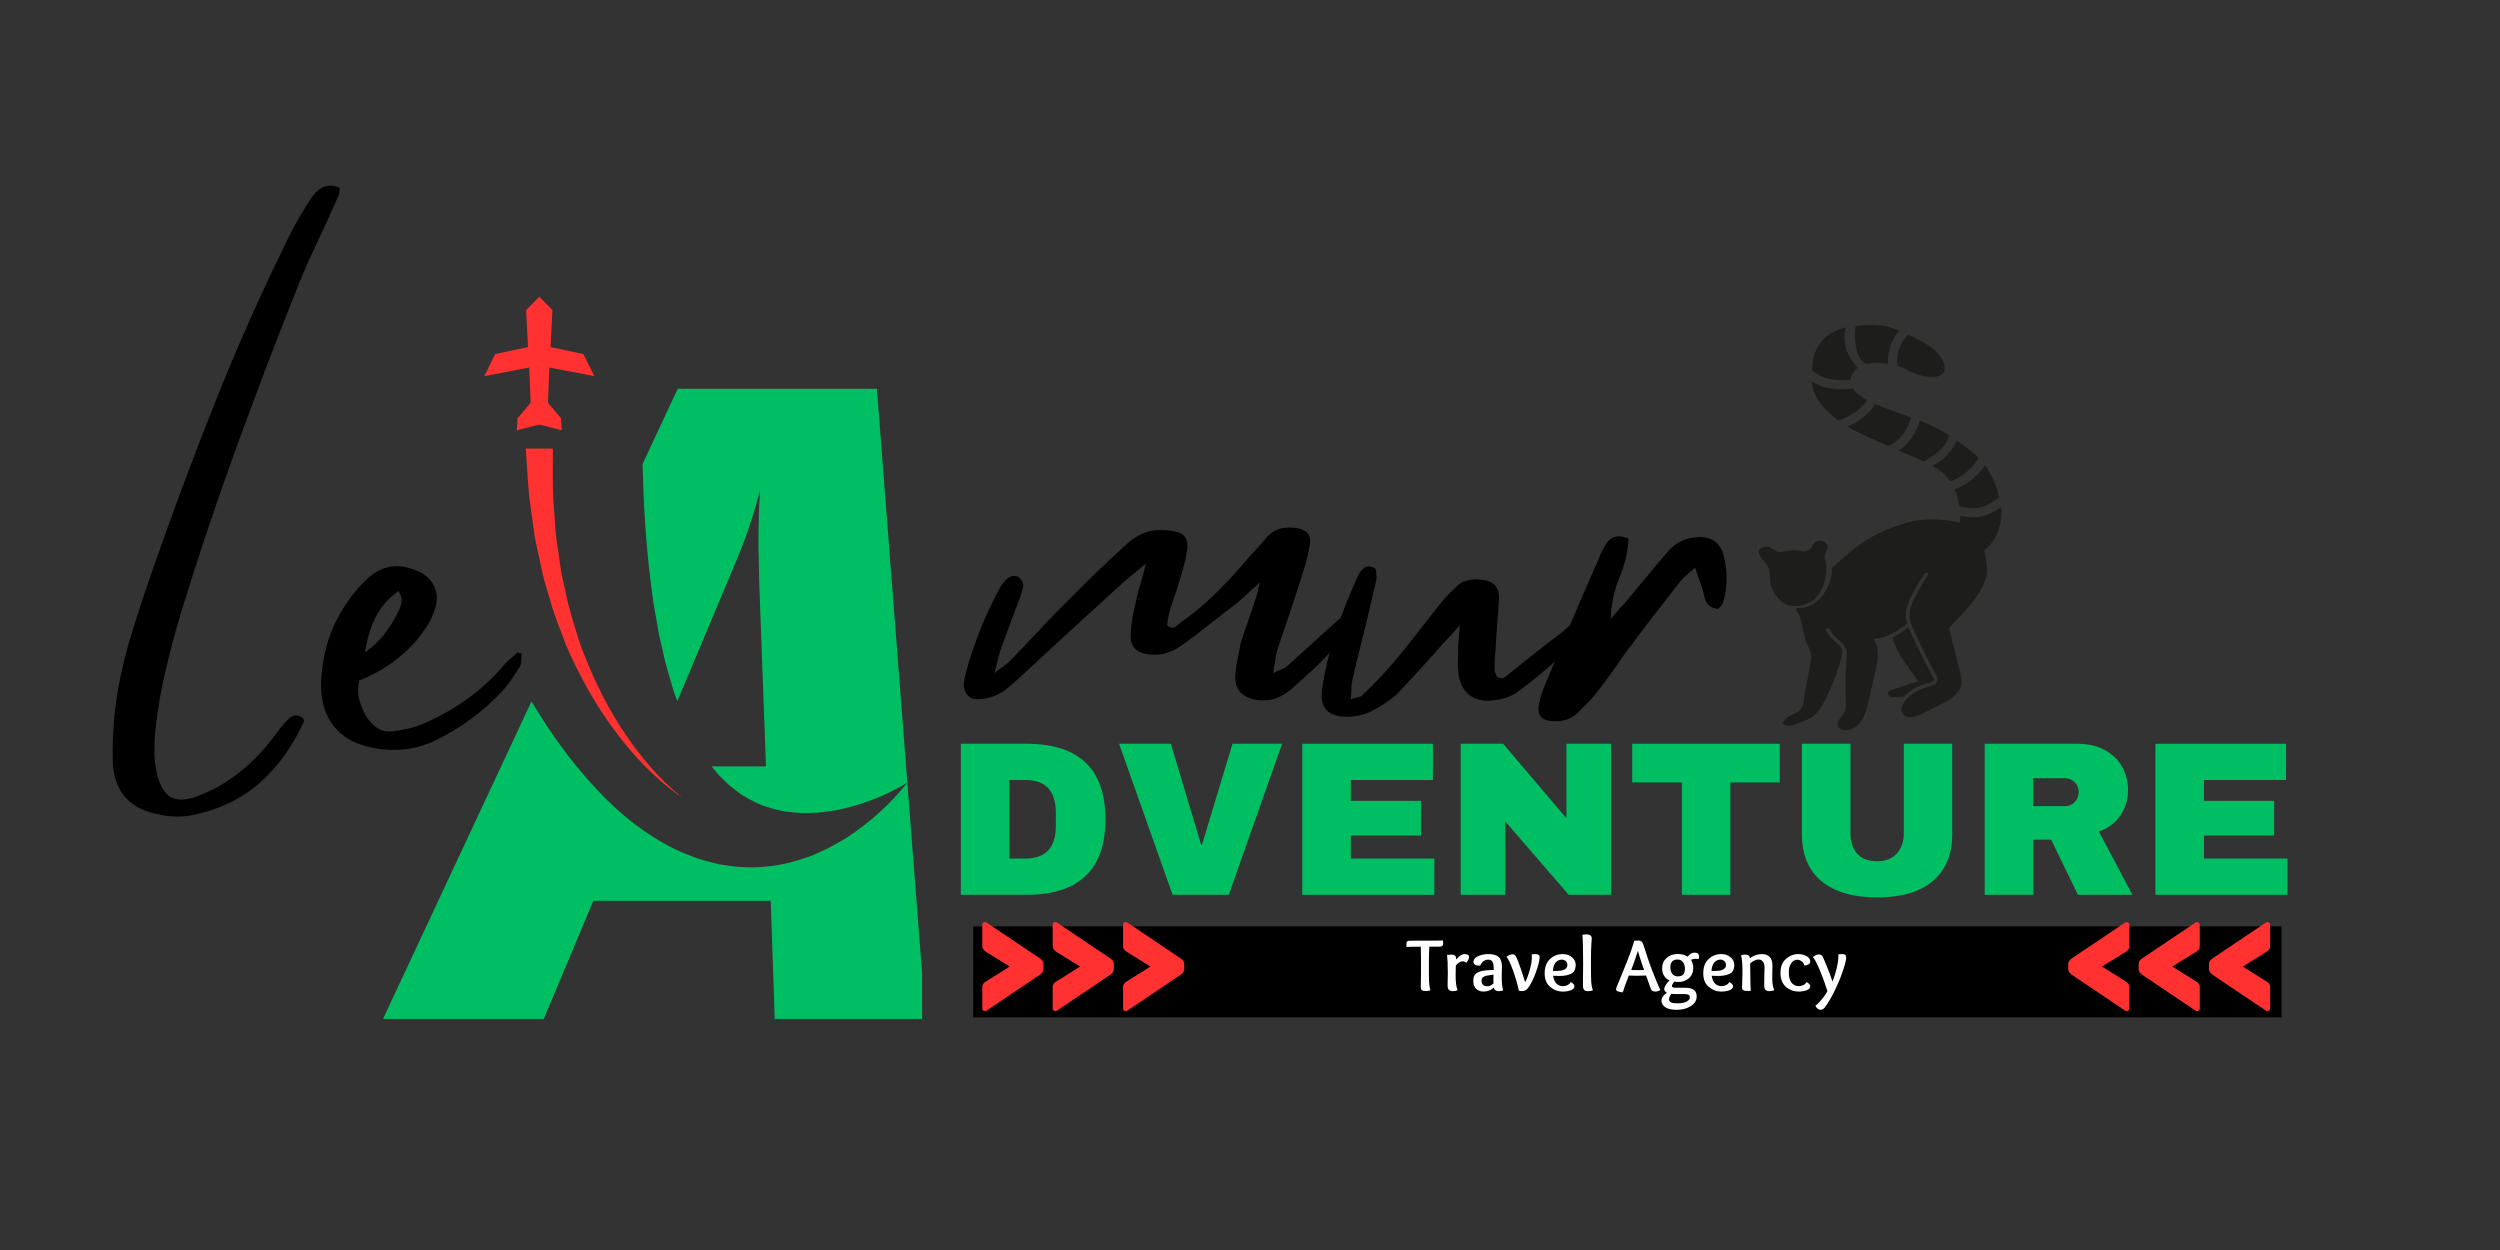 <svg xmlns="http://www.w3.org/2000/svg" xmlns:xlink="http://www.w3.org/1999/xlink" width="500" viewBox="0 0 375 187.5" height="250" preserveAspectRatio="xMidYMid meet"><rect x="0" y="0" width="375" height="187.5" fill="#333333" stroke="none"/><defs><g></g><clipPath id="ed9d4b688e"><path d="M 57.473 58 L 138.316 58 L 138.316 153 L 57.473 153 Z M 57.473 58 " clip-rule="nonzero"></path></clipPath><clipPath id="ee9d0c5f7f"><path d="M 72 44.246 L 90 44.246 L 90 65 L 72 65 Z M 72 44.246 " clip-rule="nonzero"></path></clipPath><clipPath id="41d4c523f8"><path d="M 263.551 81 L 275 81 L 275 91 L 263.551 91 Z M 263.551 81 " clip-rule="nonzero"></path></clipPath><clipPath id="5c83c472b2"><path d="M 278 48.68 L 285 48.68 L 285 55 L 278 55 Z M 278 48.68 " clip-rule="nonzero"></path></clipPath><clipPath id="98af60c112"><path d="M 267 76 L 300.426 76 L 300.426 109.668 L 267 109.668 Z M 267 76 " clip-rule="nonzero"></path></clipPath><clipPath id="9a4d6b4002"><path d="M 145.984 138.961 L 342.219 138.961 L 342.219 152.602 L 145.984 152.602 Z M 145.984 138.961 " clip-rule="nonzero"></path></clipPath></defs><g clip-path="url(#ed9d4b688e)"><path fill="#00bf63" d="M 131.535 58.324 L 101.656 58.324 L 96.383 69.605 C 96.523 75.461 96.863 81.27 97.555 86.93 L 97.922 89.723 C 98.027 90.684 98.227 91.543 98.371 92.461 L 98.859 95.207 L 99.457 97.848 C 99.828 99.66 100.355 101.297 100.859 103.023 L 101.047 103.668 L 101.266 104.273 L 101.598 105.176 L 110.387 84.246 C 111.852 80.801 113.062 77.227 114.008 73.516 C 113.852 75.934 113.77 78.746 113.77 81.988 L 113.891 87.543 L 114.898 114.957 L 106.738 114.957 C 107.051 115.355 107.375 115.746 107.707 116.125 C 108.223 116.719 108.801 117.188 109.352 117.754 C 109.938 118.242 110.547 118.695 111.176 119.16 C 112.469 119.953 113.863 120.723 115.395 121.145 C 116.926 121.668 118.578 121.863 120.297 121.961 C 122.004 122.004 123.773 121.824 125.562 121.508 C 129.121 120.781 132.742 119.438 136.102 117.398 Z M 136.102 117.398 C 133.578 120.586 130.512 123.359 127.012 125.645 C 125.242 126.742 123.363 127.742 121.336 128.504 C 119.301 129.219 117.148 129.812 114.887 129.98 C 112.629 130.246 110.305 130.051 107.965 129.664 C 106.824 129.395 105.66 129.105 104.52 128.73 C 103.422 128.289 102.258 127.891 101.191 127.348 C 96.855 125.227 93.008 122.129 89.781 118.695 C 86.523 115.25 83.645 111.477 81.195 107.582 C 80.699 106.805 80.203 106.023 79.715 105.234 L 57.453 152.836 L 81.57 152.836 L 88.996 135.125 L 115.613 135.125 L 116.207 152.836 L 138.844 152.836 L 136.102 117.398 " fill-opacity="1" fill-rule="nonzero"></path></g><path fill="#ff3131" d="M 97.492 114.957 C 95.848 113.07 94.371 111.035 93.008 108.922 C 90.438 104.883 88.402 100.492 86.793 95.941 C 86.453 94.754 86.07 93.574 85.719 92.402 C 85.398 91.258 85.094 90.117 84.875 88.949 C 84.629 87.762 84.305 86.594 84.125 85.398 L 83.605 81.793 C 83.523 81.199 83.41 80.605 83.359 80 L 83.234 78.18 L 82.973 74.559 C 82.887 72.133 82.941 69.707 82.93 67.293 L 78.863 67.293 C 78.867 67.391 78.879 67.496 78.887 67.59 C 79.055 70.035 79.18 72.461 79.426 74.875 L 79.953 78.652 L 80.219 80.527 C 80.312 81.148 80.473 81.766 80.594 82.387 L 81.402 86.078 C 81.668 87.309 82.094 88.504 82.426 89.711 C 82.93 91.629 83.652 93.473 84.359 95.312 C 84.547 95.809 84.734 96.293 84.914 96.789 C 86.898 101.359 89.297 105.699 92.207 109.594 C 95.098 113.461 98.434 117.004 102.324 119.625 C 100.574 118.23 98.965 116.656 97.492 114.957 " fill-opacity="1" fill-rule="nonzero"></path><g clip-path="url(#ee9d0c5f7f)"><path fill="#ff3131" d="M 82.191 60.414 L 82.402 55.133 L 89.148 56.418 L 87.504 53.105 L 82.586 52.062 L 82.867 46.527 L 80.895 44.492 L 78.918 46.527 L 79.203 52.062 L 74.285 53.105 L 72.645 56.418 L 79.387 55.133 L 79.598 60.414 L 77.629 62.75 L 77.516 64.539 L 80.895 63.684 L 84.27 64.539 L 84.156 62.75 L 82.191 60.414 " fill-opacity="1" fill-rule="nonzero"></path></g><g clip-path="url(#41d4c523f8)"><path fill="#1d1d1b" d="M 265.641 87.867 C 265.336 86.91 265.648 85.801 265.164 84.918 C 264.914 84.465 264.48 84.133 264.172 83.711 C 263.863 83.293 263.562 82.52 264.027 82.277 C 265.574 81.477 265.934 82.695 266.867 82.781 C 267.527 82.844 268.598 82.465 269.258 82.523 C 270.059 82.598 270.449 82.852 271.207 82.578 C 271.887 82.328 271.891 81.297 272.598 81.129 C 273.305 80.957 274.258 81.414 274.141 82.117 C 274.078 82.496 273.586 83.457 273.711 83.82 C 274.469 86.098 273.281 89.227 271.812 90.148 C 270.539 90.945 268.684 91.336 267.246 90.242 C 266.672 89.805 265.988 88.949 265.641 87.867 " fill-opacity="1" fill-rule="nonzero"></path></g><path fill="#1d1d1b" d="M 285.574 104.5 C 285.141 104.523 284.703 104.547 284.27 104.57 C 283.117 104.625 283.09 104.031 283.191 103.828 C 283.281 103.648 283.492 103.57 283.688 103.504 C 285.035 103.066 286.379 102.625 287.727 102.188 C 285.309 98.75 284.352 97.625 283.922 95.625 C 284.816 95.156 285.656 94.57 286.25 94.055 C 286.336 94.273 286.43 94.477 286.516 94.668 C 287.574 97.004 288.727 99.328 289.949 101.582 C 290.016 101.699 290.082 101.824 290.082 101.926 C 290.082 102.16 289.777 102.34 289.145 102.484 C 287.785 102.793 286.531 103.512 285.574 104.5 " fill-opacity="1" fill-rule="nonzero"></path><path fill="#1d1d1b" d="M 281.316 60.605 C 282.906 61.309 284.84 61.949 286.648 62.605 C 286.262 64.25 285.242 65.711 283.855 66.582 C 283.664 66.703 283.387 66.863 283.188 66.848 C 283.188 66.848 278.969 65.117 277.078 63.957 C 278.379 63.488 280.145 62.445 281.316 60.605 " fill-opacity="1" fill-rule="nonzero"></path><path fill="#1d1d1b" d="M 280.074 60 C 278.586 62.25 275.758 63.078 275.758 63.078 C 273.562 61.484 271.965 59.566 271.746 57.184 C 273.762 58.461 275.574 58.453 277.977 58.305 C 278.441 59.008 279.258 59.562 280.074 60 " fill-opacity="1" fill-rule="nonzero"></path><path fill="#1d1d1b" d="M 278.68 55.164 C 278.074 55.602 277.629 56.242 277.59 56.965 C 275.77 57.051 273.762 57.199 271.812 55.531 C 271.812 52.297 273.492 49.883 276.902 49.098 C 275.91 52.117 278.219 54.805 278.68 55.164 " fill-opacity="1" fill-rule="nonzero"></path><g clip-path="url(#5c83c472b2)"><path fill="#1d1d1b" d="M 283.688 51.543 C 283.301 52.504 283.137 53.539 283.195 54.562 C 283.008 54.543 282.82 54.523 282.637 54.504 C 281.742 54.426 280.816 54.383 279.953 54.59 C 279.941 54.574 278.68 54.18 278.371 51.898 C 278.238 50.922 278.148 49.926 278.348 48.902 C 279.293 48.848 280.215 48.688 281.16 48.742 C 283.297 48.867 283.66 49.16 284.859 49.613 C 284.367 50.188 283.969 50.844 283.688 51.543 " fill-opacity="1" fill-rule="nonzero"></path></g><path fill="#1d1d1b" d="M 291.66 55.582 C 291.504 56.422 290.316 56.613 289.441 56.539 C 287.012 56.336 286.047 55.289 284.613 54.84 C 284.406 53.137 284.977 51.426 286.207 50.176 C 286.918 50.504 287.609 50.863 288.266 51.211 C 290.398 52.34 291.945 54.055 291.66 55.582 " fill-opacity="1" fill-rule="nonzero"></path><path fill="#1d1d1b" d="M 288.57 69.215 C 288.535 69.199 288.508 69.184 288.477 69.172 C 287.445 68.684 286.168 68.172 284.785 67.609 C 286.367 66.539 287.5 64.91 287.961 63.094 C 289.387 63.645 290.773 64.285 292.336 65.266 C 292.074 67.461 288.57 69.215 288.57 69.215 " fill-opacity="1" fill-rule="nonzero"></path><path fill="#1d1d1b" d="M 296.746 68.641 C 296.461 69.699 294.137 71.832 292.508 72.176 C 291.645 70.906 290.777 70.387 289.844 69.875 C 291.488 69.094 292.816 67.707 293.512 66.055 C 294.34 66.637 296.09 67.996 296.746 68.641 " fill-opacity="1" fill-rule="nonzero"></path><path fill="#1d1d1b" d="M 299.895 74.586 C 297.664 76.258 296.367 76.559 293.918 75.938 C 293.785 75.059 293.551 74.199 293.191 73.406 C 294.996 72.859 297.094 70.93 297.75 69.789 C 298.797 71.191 299.461 72.852 299.895 74.586 " fill-opacity="1" fill-rule="nonzero"></path><g clip-path="url(#98af60c112)"><path fill="#1d1d1b" d="M 298.043 85.621 C 298.039 88.5 294.457 92.008 292.359 94.203 L 293.984 100.699 C 294.148 101.352 294.312 102.027 294.191 102.688 C 293.922 104.145 292.422 105.012 291.074 105.684 C 290.156 106.145 289.234 106.602 288.316 107.062 C 285.891 108.277 285.223 107.039 285.223 106.5 C 285.23 104.922 287.535 103.406 289.27 103.016 C 290.363 102.77 290.961 102.289 290.441 101.328 C 289.223 99.086 288.074 96.77 287.023 94.445 C 286.363 92.992 286.016 92.051 287.273 89.527 C 287.824 88.422 288.465 87.344 289.172 86.32 C 289.258 86.199 289.227 86.031 289.105 85.949 C 288.965 85.855 288.793 85.895 288.711 86.016 C 287.988 87.055 287.336 88.156 286.773 89.289 C 286.082 90.676 285.602 92.031 286.051 93.496 C 284.77 94.672 282.953 95.672 281 95.867 C 282.012 97.172 281.695 99.008 281.328 100.605 C 280.969 102.168 280.609 103.73 280.25 105.293 C 280.02 106.301 279.777 107.336 279.18 108.188 C 278.578 109.039 277.535 109.672 276.496 109.492 C 275.473 109.312 275.551 108.461 275.91 107.898 C 276.488 107.004 276.965 107.039 276.871 105.258 C 276.613 100.113 277.34 98.398 276.844 97.207 C 276.379 96.09 275.27 95.883 274.402 94.367 C 274.336 94.25 274.191 94.188 274.035 94.266 C 273.898 94.332 273.84 94.5 273.918 94.629 C 274.82 96.215 275.945 96.48 276.328 97.41 C 276.719 98.355 274.215 104.398 273.402 105.684 C 272.445 107.203 272.016 107.641 270.184 108.305 C 269.398 108.594 268.301 109.133 267.609 108.676 C 267.125 108.359 267.992 107.621 268.5 107.348 C 269.012 107.078 269.598 106.914 270 106.504 C 270.445 106.047 270.57 105.379 270.621 104.754 C 270.719 103.504 271.746 99.273 271.672 98.348 C 271.609 97.633 271.199 96.996 270.934 96.324 C 270.328 94.789 270.473 92.973 269.492 91.637 C 269.34 91.426 269.383 91.215 269.762 91.215 C 273.055 91.215 275.047 87.395 274.75 85.152 C 276.273 84.191 279.086 80.191 286.598 78.246 C 289.617 77.461 293.867 78.281 294.008 78.426 C 294.035 78.074 294.043 77.719 294.035 77.363 C 296.398 77.875 297.988 77.582 300.172 76.07 C 300.414 78.48 299.582 81.023 297.672 82.535 C 297.559 82.562 298.047 83.871 298.043 85.621 " fill-opacity="1" fill-rule="nonzero"></path></g><g clip-path="url(#9a4d6b4002)"><path fill="#000000" d="M 145.984 138.961 L 342.234 138.961 L 342.234 152.602 L 145.984 152.602 Z M 145.984 138.961 " fill-opacity="1" fill-rule="nonzero"></path></g><g fill="#000000" fill-opacity="1"><g transform="translate(19.199, 111.707)"><g><path d="M 8.047 -20.109 C 7.148 -17.148 6.352 -14.188 5.656 -11.219 C 4.957 -8.258 4.441 -5.242 4.109 -2.172 C 3.992 -0.941 3.945 0.27 3.969 1.469 C 4 2.664 4.188 3.852 4.531 5.031 C 4.977 6.426 5.594 7.359 6.375 7.828 C 7.156 8.305 8.27 8.352 9.719 7.969 C 10.395 7.738 11.051 7.484 11.688 7.203 C 12.332 6.922 12.961 6.613 13.578 6.281 C 15.203 5.332 16.695 4.242 18.062 3.016 C 19.426 1.785 20.672 0.414 21.797 -1.094 C 22.129 -1.539 22.477 -2 22.844 -2.469 C 23.207 -2.945 23.582 -3.379 23.969 -3.766 C 24.695 -4.547 25.477 -4.602 26.312 -3.938 C 26.375 -3.719 26.406 -3.578 26.406 -3.516 C 24.727 0.223 22.488 3.32 19.688 5.781 C 16.895 8.238 13.406 9.859 9.219 10.641 C 8.488 10.754 7.734 10.797 6.953 10.766 C 6.172 10.742 5.414 10.645 4.688 10.469 C 0.383 9.688 -1.93 7.203 -2.266 3.016 C -2.316 1.617 -2.312 0.207 -2.25 -1.219 C -2.195 -2.645 -2.086 -4.023 -1.922 -5.359 C -1.473 -8.879 -0.75 -12.316 0.25 -15.672 C 1.258 -19.023 2.348 -22.379 3.516 -25.734 C 6.484 -34.273 9.641 -42.75 12.984 -51.156 C 16.336 -59.57 20.023 -67.859 24.047 -76.016 C 25.055 -78.086 26.203 -80.07 27.484 -81.969 C 27.93 -82.695 28.504 -83.238 29.203 -83.594 C 29.898 -83.957 30.754 -83.945 31.766 -83.562 C 31.711 -83.332 31.688 -83.109 31.688 -82.891 C 31.688 -82.672 31.656 -82.504 31.594 -82.391 C 30.477 -79.867 29.332 -77.363 28.156 -74.875 C 26.988 -72.395 25.898 -69.867 24.891 -67.297 C 21.816 -59.535 18.852 -51.727 16 -43.875 C 13.156 -36.02 10.504 -28.098 8.047 -20.109 Z M 8.047 -20.109 "></path></g></g></g><g fill="#000000" fill-opacity="1"><g transform="translate(48.612, 111.707)"><g><path d="M 29 -13.828 C 29 -13.828 29.223 -13.77 29.672 -13.656 C 29.609 -13.383 29.578 -13.078 29.578 -12.734 C 29.578 -12.398 29.523 -12.094 29.422 -11.812 C 29.023 -11.195 28.617 -10.566 28.203 -9.922 C 27.785 -9.285 27.32 -8.688 26.812 -8.125 C 23.852 -4.945 20.445 -2.438 16.594 -0.594 C 14.914 0.195 13.195 0.645 11.438 0.75 C 9.676 0.863 7.906 0.672 6.125 0.172 C 3.883 -0.441 2.191 -1.613 1.047 -3.344 C -0.098 -5.082 -0.586 -7.238 -0.422 -9.812 C -0.254 -12.719 0.367 -15.383 1.453 -17.812 C 2.547 -20.238 4.047 -22.43 5.953 -24.391 C 8.348 -26.898 11.086 -27.43 14.172 -25.984 C 15.398 -25.422 16.223 -24.582 16.641 -23.469 C 17.055 -22.352 16.984 -21.125 16.422 -19.781 C 16.148 -19 15.773 -18.258 15.297 -17.562 C 14.816 -16.863 14.328 -16.207 13.828 -15.594 C 11.535 -12.969 8.688 -10.984 5.281 -9.641 C 5.051 -8.578 5.047 -7.625 5.266 -6.781 C 5.492 -5.945 5.805 -5.164 6.203 -4.438 C 6.703 -3.602 7.285 -2.961 7.953 -2.516 C 8.629 -2.066 9.441 -1.898 10.391 -2.016 C 11.172 -2.117 11.977 -2.27 12.812 -2.469 C 13.656 -2.664 14.441 -2.93 15.172 -3.266 C 17.461 -4.273 19.625 -5.52 21.656 -7 C 23.695 -8.477 25.555 -10.223 27.234 -12.234 C 27.516 -12.516 27.805 -12.781 28.109 -13.031 C 28.422 -13.281 28.719 -13.547 29 -13.828 Z M 11.141 -23.047 C 9.742 -22.047 8.656 -20.832 7.875 -19.406 C 7.094 -17.977 6.508 -16.117 6.125 -13.828 C 7.289 -14.672 8.266 -15.594 9.047 -16.594 C 9.828 -17.602 10.523 -18.723 11.141 -19.953 C 11.367 -20.398 11.523 -20.883 11.609 -21.406 C 11.691 -21.938 11.535 -22.484 11.141 -23.047 Z M 11.141 -23.047 "></path></g></g></g><g fill="#00bf63" fill-opacity="1"><g transform="translate(141.689, 134.221)"><g><path d="M 12.25 -22.656 C 20.164 -22.656 24.125 -18.879 24.125 -11.328 C 24.125 -3.773 20.164 0 12.25 0 L 2.438 0 L 2.438 -22.656 Z M 9.719 -5.438 L 12.109 -5.438 C 15.16 -5.438 16.688 -7.07 16.688 -10.344 L 16.688 -12.312 C 16.688 -15.582 15.16 -17.219 12.109 -17.219 L 9.719 -17.219 Z M 9.719 -5.438 "></path></g></g></g><g fill="#00bf63" fill-opacity="1"><g transform="translate(167.297, 134.221)"><g><path d="M 8.594 0 L 0.562 -22.656 L 8.328 -22.656 L 12.875 -7.5 L 13 -7.5 L 17.578 -22.656 L 25.016 -22.656 L 17.016 0 Z M 8.594 0 "></path></g></g></g><g fill="#00bf63" fill-opacity="1"><g transform="translate(192.904, 134.221)"><g><path d="M 2.438 -22.656 L 22.031 -22.656 L 22.031 -17.219 L 9.719 -17.219 L 9.719 -14.094 L 20.25 -14.094 L 20.25 -8.891 L 9.719 -8.891 L 9.719 -5.438 L 22.25 -5.438 L 22.25 0 L 2.438 0 Z M 2.438 -22.656 "></path></g></g></g><g fill="#00bf63" fill-opacity="1"><g transform="translate(216.668, 134.221)"><g><path d="M 18.641 0 L 9.125 -11 L 9.125 0 L 2.438 0 L 2.438 -22.656 L 8.797 -22.656 L 18.297 -11.484 L 18.297 -22.656 L 24.984 -22.656 L 24.984 0 Z M 18.641 0 "></path></g></g></g><g fill="#00bf63" fill-opacity="1"><g transform="translate(244.085, 134.221)"><g><path d="M 15.469 -16.859 L 15.469 0 L 8.203 0 L 8.203 -16.859 L 0.75 -16.859 L 0.75 -22.656 L 22.875 -22.656 L 22.875 -16.859 Z M 15.469 -16.859 "></path></g></g></g><g fill="#00bf63" fill-opacity="1"><g transform="translate(267.85, 134.221)"><g><path d="M 24.984 -9.125 C 24.984 -6.031 24.004 -3.672 22.047 -2.047 C 20.098 -0.422 17.328 0.391 13.734 0.391 C 10.129 0.391 7.344 -0.422 5.375 -2.047 C 3.414 -3.672 2.438 -6.031 2.438 -9.125 L 2.438 -22.656 L 9.719 -22.656 L 9.719 -9.219 C 9.719 -7.945 10.055 -6.93 10.734 -6.172 C 11.41 -5.41 12.398 -5.031 13.703 -5.031 C 14.992 -5.031 15.984 -5.414 16.672 -6.188 C 17.367 -6.957 17.719 -7.969 17.719 -9.219 L 17.719 -22.656 L 24.984 -22.656 Z M 24.984 -9.125 "></path></g></g></g><g fill="#00bf63" fill-opacity="1"><g transform="translate(295.267, 134.221)"><g><path d="M 23.938 -15.703 C 23.938 -14.316 23.562 -13.062 22.812 -11.938 C 22.07 -10.82 20.988 -10.004 19.562 -9.484 L 24.594 0 L 16.422 0 L 12.406 -8.266 L 9.719 -8.266 L 9.719 0 L 2.438 0 L 2.438 -22.656 L 16.297 -22.656 C 17.922 -22.656 19.305 -22.344 20.453 -21.719 C 21.609 -21.094 22.477 -20.242 23.062 -19.172 C 23.645 -18.109 23.938 -16.953 23.938 -15.703 Z M 16.531 -15.406 C 16.531 -16 16.332 -16.492 15.938 -16.891 C 15.539 -17.285 15.055 -17.484 14.484 -17.484 L 9.719 -17.484 L 9.719 -13.297 L 14.484 -13.297 C 15.055 -13.297 15.539 -13.5 15.938 -13.906 C 16.332 -14.312 16.531 -14.812 16.531 -15.406 Z M 16.531 -15.406 "></path></g></g></g><g fill="#00bf63" fill-opacity="1"><g transform="translate(320.874, 134.221)"><g><path d="M 2.438 -22.656 L 22.031 -22.656 L 22.031 -17.219 L 9.719 -17.219 L 9.719 -14.094 L 20.25 -14.094 L 20.25 -8.891 L 9.719 -8.891 L 9.719 -5.438 L 22.25 -5.438 L 22.25 0 L 2.438 0 Z M 2.438 -22.656 "></path></g></g></g><g fill="#000000" fill-opacity="1"><g transform="translate(145.984, 107.337)"><g><path d="M 57.922 -17.094 C 58.422 -16.875 58.68 -16.609 58.703 -16.297 C 58.734 -15.992 58.641 -15.703 58.422 -15.422 C 57.641 -14.41 56.852 -13.398 56.062 -12.391 C 55.281 -11.391 54.445 -10.441 53.562 -9.547 C 52.664 -8.547 51.727 -7.598 50.75 -6.703 C 49.77 -5.805 48.773 -4.91 47.766 -4.016 C 46.203 -2.617 44.445 -2.062 42.5 -2.344 C 40.258 -2.738 39.195 -3.969 39.312 -6.031 C 39.363 -6.812 39.473 -7.617 39.641 -8.453 C 39.805 -9.297 39.973 -10.109 40.141 -10.891 C 40.484 -12.016 40.848 -13.117 41.234 -14.203 C 41.629 -15.297 41.992 -16.375 42.328 -17.438 C 42.441 -17.719 42.539 -18.035 42.625 -18.391 C 42.707 -18.754 42.832 -19.273 43 -19.953 C 42.219 -19.273 41.57 -18.695 41.062 -18.219 C 40.562 -17.75 40.086 -17.32 39.641 -16.938 C 38.242 -15.875 36.875 -14.812 35.531 -13.75 C 34.195 -12.688 32.828 -11.648 31.422 -10.641 C 30.754 -10.141 30.031 -9.75 29.25 -9.469 C 28.469 -9.188 27.656 -9.078 26.812 -9.141 C 24.469 -9.242 23.41 -10.359 23.641 -12.484 C 23.691 -13.492 23.828 -14.5 24.047 -15.5 C 24.273 -16.508 24.5 -17.516 24.719 -18.516 C 24.883 -19.078 25.066 -19.691 25.266 -20.359 C 25.461 -21.035 25.672 -21.848 25.891 -22.797 C 25.109 -22.129 24.453 -21.582 23.922 -21.156 C 23.391 -20.738 22.875 -20.305 22.375 -19.859 C 19.801 -17.516 17.219 -15.156 14.625 -12.781 C 12.031 -10.406 9.445 -8.016 6.875 -5.609 C 6.426 -5.223 5.945 -4.805 5.438 -4.359 C 4.938 -3.91 4.41 -3.547 3.859 -3.266 C 2.961 -2.766 1.898 -2.488 0.672 -2.438 C 0.004 -2.438 -0.508 -2.656 -0.875 -3.094 C -1.238 -3.539 -1.422 -4.07 -1.422 -4.688 C -1.367 -5.195 -1.285 -5.703 -1.172 -6.203 C 0.055 -10.723 1.758 -15 3.938 -19.031 C 4.383 -19.863 4.875 -20.43 5.406 -20.734 C 5.938 -21.047 6.426 -21.035 6.875 -20.703 C 7.426 -20.203 7.617 -19.688 7.453 -19.156 C 7.285 -18.625 7.117 -18.078 6.953 -17.516 C 6.453 -16.234 5.961 -14.938 5.484 -13.625 C 5.016 -12.312 4.523 -10.984 4.016 -9.641 C 3.91 -9.242 3.801 -8.805 3.688 -8.328 C 3.57 -7.859 3.406 -7.207 3.188 -6.375 C 3.801 -6.875 4.273 -7.234 4.609 -7.453 C 4.941 -7.68 5.25 -7.938 5.531 -8.219 C 7.094 -9.832 8.629 -11.445 10.141 -13.062 C 11.648 -14.688 13.211 -16.285 14.828 -17.859 C 17.516 -20.586 20.281 -23.238 23.125 -25.812 C 24.133 -26.707 25.227 -27.32 26.406 -27.656 C 27.02 -27.77 27.645 -27.828 28.281 -27.828 C 28.926 -27.828 29.555 -27.77 30.172 -27.656 C 31.68 -27.375 32.32 -26.453 32.094 -24.891 C 31.988 -24.109 31.836 -23.352 31.641 -22.625 C 31.441 -21.906 31.234 -21.18 31.016 -20.453 C 30.672 -19.273 30.289 -18.113 29.875 -16.969 C 29.457 -15.82 29.191 -14.664 29.078 -13.5 C 29.586 -13.156 29.992 -13.094 30.297 -13.312 C 30.609 -13.539 30.898 -13.77 31.172 -14 C 32.91 -15.227 34.531 -16.566 36.031 -18.016 C 37.539 -19.473 38.992 -21.008 40.391 -22.625 C 41.004 -23.352 41.633 -24.066 42.281 -24.766 C 42.926 -25.461 43.555 -26.176 44.172 -26.906 C 44.836 -27.57 45.562 -27.973 46.344 -28.109 C 47.125 -28.254 47.938 -28.242 48.781 -28.078 C 50.062 -27.797 50.645 -27.066 50.531 -25.891 C 50.312 -24.441 49.953 -22.961 49.453 -21.453 C 48.836 -19.492 48.207 -17.551 47.562 -15.625 C 46.914 -13.695 46.258 -11.758 45.594 -9.812 C 45.477 -9.363 45.379 -8.859 45.297 -8.297 C 45.211 -7.734 45.113 -7.094 45 -6.375 C 45.445 -6.594 45.82 -6.758 46.125 -6.875 C 46.438 -6.988 46.707 -7.129 46.938 -7.297 C 48.383 -8.578 49.805 -9.859 51.203 -11.141 C 52.609 -12.43 54.035 -13.719 55.484 -15 C 55.879 -15.395 56.285 -15.758 56.703 -16.094 C 57.117 -16.426 57.523 -16.758 57.922 -17.094 Z M 57.922 -17.094 "></path></g></g></g><g fill="#000000" fill-opacity="1"><g transform="translate(200.537, 107.337)"><g><path d="M 33.859 -12.578 C 34.359 -13.023 34.875 -13.484 35.406 -13.953 C 35.938 -14.43 36.676 -14.723 37.625 -14.828 C 37.57 -14.492 37.531 -14.203 37.5 -13.953 C 37.477 -13.703 37.41 -13.492 37.297 -13.328 C 35.848 -11.316 34.227 -9.5 32.438 -7.875 C 30.645 -6.258 28.77 -4.754 26.812 -3.359 C 26.375 -3.078 25.898 -2.852 25.391 -2.688 C 24.891 -2.52 24.391 -2.406 23.891 -2.344 C 22.211 -2.062 20.867 -2.312 19.859 -3.094 C 18.859 -3.883 18.301 -5.113 18.188 -6.781 C 18.133 -7.344 18.117 -7.875 18.141 -8.375 C 18.172 -8.883 18.188 -9.391 18.188 -9.891 C 18.188 -10.391 18.211 -10.906 18.266 -11.438 C 18.328 -11.969 18.383 -12.68 18.438 -13.578 C 17.875 -12.91 17.395 -12.363 17 -11.938 C 16.613 -11.52 16.254 -11.145 15.922 -10.812 C 14.805 -9.531 13.66 -8.242 12.484 -6.953 C 11.316 -5.672 10.145 -4.414 8.969 -3.188 C 8.406 -2.688 7.801 -2.223 7.156 -1.797 C 6.52 -1.379 5.867 -1.004 5.203 -0.672 C 4.242 -0.172 3.125 0.109 1.844 0.172 C -1.395 0.273 -2.734 -1.207 -2.172 -4.281 C -1.734 -7.176 -1.035 -10.02 -0.078 -12.812 C 0.867 -15.613 1.957 -18.352 3.188 -21.031 C 3.406 -21.477 3.707 -21.852 4.094 -22.156 C 4.488 -22.469 5.051 -22.43 5.781 -22.047 C 6.008 -21.266 6.008 -20.477 5.781 -19.688 C 5.562 -18.906 5.367 -18.125 5.203 -17.344 C 4.754 -15.332 4.273 -13.332 3.766 -11.344 C 3.266 -9.363 2.789 -7.398 2.344 -5.453 C 2.227 -5.004 2.172 -4.555 2.172 -4.109 C 2.172 -3.66 2.145 -3.102 2.094 -2.438 C 2.539 -2.602 2.914 -2.711 3.219 -2.766 C 3.531 -2.816 3.77 -2.957 3.938 -3.188 C 4.781 -3.969 5.594 -4.773 6.375 -5.609 C 7.156 -6.453 7.938 -7.32 8.719 -8.219 C 9.781 -9.5 10.844 -10.82 11.906 -12.188 C 12.969 -13.562 14.031 -14.922 15.094 -16.266 C 15.477 -16.766 15.879 -17.25 16.297 -17.719 C 16.723 -18.195 17.188 -18.66 17.688 -19.109 C 18.238 -19.723 18.879 -20.113 19.609 -20.281 C 20.336 -20.445 21.094 -20.473 21.875 -20.359 C 23.551 -20.141 24.363 -19.219 24.312 -17.594 C 24.25 -16.312 24.16 -15.023 24.047 -13.734 C 23.941 -12.453 23.859 -11.172 23.797 -9.891 C 23.742 -9.391 23.703 -8.883 23.672 -8.375 C 23.648 -7.875 23.641 -7.375 23.641 -6.875 C 23.641 -6.707 23.68 -6.539 23.766 -6.375 C 23.848 -6.207 23.914 -6.035 23.969 -5.859 C 24.363 -5.586 24.695 -5.52 24.969 -5.656 C 25.25 -5.789 25.504 -5.973 25.734 -6.203 C 27.066 -7.266 28.406 -8.328 29.75 -9.391 C 31.094 -10.453 32.461 -11.516 33.859 -12.578 Z M 33.859 -12.578 "></path></g></g></g><g fill="#000000" fill-opacity="1"><g transform="translate(234.056, 107.337)"><g><path d="M 24.562 -23.719 C 25.113 -21.375 25.055 -19.113 24.391 -16.938 C 24.336 -16.758 24.195 -16.547 23.969 -16.297 C 23.75 -16.047 23.582 -15.953 23.469 -16.016 C 22.801 -16.117 22.297 -16.426 21.953 -16.938 C 21.785 -17.207 21.66 -17.535 21.578 -17.922 C 21.492 -18.316 21.395 -18.711 21.281 -19.109 C 21.113 -19.555 20.945 -20.031 20.781 -20.531 C 20.613 -21.031 20.422 -21.586 20.203 -22.203 C 19.805 -21.816 19.426 -21.484 19.062 -21.203 C 18.695 -20.922 18.379 -20.613 18.109 -20.281 C 16.93 -18.77 15.754 -17.258 14.578 -15.75 C 13.41 -14.25 12.238 -12.711 11.062 -11.141 C 10.164 -9.973 9.285 -8.758 8.422 -7.5 C 7.555 -6.238 6.648 -4.992 5.703 -3.766 C 5.254 -3.148 4.766 -2.578 4.234 -2.047 C 3.703 -1.516 3.156 -0.973 2.594 -0.422 C 1.695 0.473 0.523 0.895 -0.922 0.844 C -2.816 0.844 -3.57 -0.051 -3.188 -1.844 C -2.957 -2.906 -2.594 -3.992 -2.094 -5.109 C -0.812 -8.18 0.469 -11.238 1.75 -14.281 C 3.039 -17.332 4.359 -20.367 5.703 -23.391 C 5.867 -23.828 6.047 -24.242 6.234 -24.641 C 6.43 -25.035 6.645 -25.398 6.875 -25.734 C 7.539 -26.898 8.656 -27.176 10.219 -26.562 C 10.113 -24.551 9.664 -22.609 8.875 -20.734 C 8.094 -18.867 7.648 -16.789 7.547 -14.5 C 8.047 -15.062 8.461 -15.535 8.797 -15.922 C 9.129 -16.316 9.438 -16.656 9.719 -16.938 C 10.781 -18.219 11.844 -19.5 12.906 -20.781 C 13.969 -22.07 15.031 -23.332 16.094 -24.562 C 17.207 -25.895 18.629 -26.617 20.359 -26.734 C 22.648 -26.961 24.051 -25.957 24.562 -23.719 Z M 24.562 -23.719 "></path></g></g></g><g fill="#ffffff" fill-opacity="1"><g transform="translate(210.962, 148.628)"><g><path d="M 2.188 -2.625 L 2.188 -4.906 C 2.188 -5.332 2.176 -5.906 2.156 -6.625 C 1.082 -6.625 0.375 -6.609 0.031 -6.578 C 0.008 -6.66 0 -6.797 0 -6.984 C 0 -7.191 0.035 -7.332 0.109 -7.406 C 0.191 -7.477 0.32 -7.516 0.5 -7.516 C 0.688 -7.523 1.129 -7.531 1.828 -7.531 L 3.172 -7.531 C 4.453 -7.531 5.223 -7.539 5.484 -7.562 C 5.504 -7.469 5.516 -7.332 5.516 -7.156 C 5.516 -6.957 5.473 -6.82 5.391 -6.75 C 5.316 -6.676 5.191 -6.633 5.016 -6.625 C 4.805 -6.625 4.281 -6.625 3.438 -6.625 C 3.395 -5.801 3.375 -5.125 3.375 -4.594 L 3.375 -2.312 C 3.375 -1.301 3.445 -0.555 3.594 -0.078 C 3.383 -0.004 3.148 0.031 2.891 0.031 C 2.609 0.031 2.414 -0.016 2.312 -0.109 C 2.207 -0.211 2.156 -0.383 2.156 -0.625 C 2.156 -0.738 2.16 -1.035 2.172 -1.516 C 2.18 -1.992 2.188 -2.363 2.188 -2.625 Z M 2.188 -2.625 "></path></g></g><g transform="translate(216.483, 148.628)"><g><path d="M 1.172 -5.438 C 1.441 -5.438 1.633 -5.391 1.75 -5.297 C 1.875 -5.203 1.938 -5.047 1.938 -4.828 L 1.938 -4.688 C 2.375 -5.238 2.801 -5.516 3.219 -5.516 C 3.656 -5.516 3.875 -5.359 3.875 -5.047 C 3.875 -4.836 3.738 -4.562 3.469 -4.219 C 3.312 -4.352 3.133 -4.422 2.938 -4.422 C 2.551 -4.422 2.203 -4.211 1.891 -3.797 C 1.867 -3.305 1.859 -2.812 1.859 -2.312 C 1.859 -1.312 1.957 -0.57 2.156 -0.094 C 1.957 0 1.734 0.047 1.484 0.047 C 1.16 0.047 0.941 -0.023 0.828 -0.172 C 0.711 -0.316 0.656 -0.551 0.656 -0.875 C 0.656 -0.957 0.66 -1.211 0.672 -1.641 C 0.68 -2.066 0.688 -2.398 0.688 -2.641 C 0.688 -3.91 0.648 -4.828 0.578 -5.391 C 0.797 -5.422 0.992 -5.438 1.172 -5.438 Z M 1.172 -5.438 "></path></g></g><g transform="translate(220.558, 148.628)"><g><path d="M 3.453 -1.625 C 3.453 -1.977 3.457 -2.25 3.469 -2.438 C 3.238 -2.406 3.07 -2.379 2.969 -2.359 C 2.875 -2.348 2.738 -2.328 2.562 -2.297 C 2.383 -2.273 2.254 -2.242 2.172 -2.203 C 2.098 -2.16 2.016 -2.113 1.922 -2.062 C 1.836 -2.008 1.773 -1.941 1.734 -1.859 C 1.691 -1.773 1.672 -1.68 1.672 -1.578 C 1.672 -1.273 1.742 -1.051 1.891 -0.906 C 2.047 -0.758 2.242 -0.688 2.484 -0.688 C 2.867 -0.688 3.195 -0.832 3.469 -1.125 C 3.457 -1.227 3.453 -1.395 3.453 -1.625 Z M 3.5 -3.125 C 3.5 -3.383 3.492 -3.582 3.484 -3.719 C 3.473 -3.863 3.441 -4.02 3.391 -4.188 C 3.336 -4.363 3.25 -4.488 3.125 -4.562 C 3.008 -4.645 2.859 -4.688 2.672 -4.688 C 2.422 -4.688 2.18 -4.602 1.953 -4.438 C 1.734 -4.281 1.57 -4.055 1.469 -3.766 C 0.789 -3.773 0.453 -3.977 0.453 -4.375 C 0.453 -4.695 0.68 -4.969 1.141 -5.188 C 1.598 -5.406 2.117 -5.516 2.703 -5.516 C 3.41 -5.516 3.926 -5.367 4.25 -5.078 C 4.57 -4.797 4.734 -4.285 4.734 -3.547 C 4.734 -3.523 4.727 -3.348 4.719 -3.016 C 4.707 -2.68 4.703 -2.352 4.703 -2.031 C 4.703 -1.164 4.773 -0.516 4.922 -0.078 C 4.703 0.004 4.484 0.047 4.266 0.047 C 3.836 0.047 3.586 -0.129 3.516 -0.484 C 3.055 -0.086 2.539 0.109 1.969 0.109 C 1.531 0.109 1.164 -0.023 0.875 -0.297 C 0.582 -0.566 0.438 -0.969 0.438 -1.5 C 0.438 -1.926 0.523 -2.242 0.703 -2.453 C 0.891 -2.66 1.133 -2.812 1.438 -2.906 C 1.895 -3.051 2.582 -3.125 3.5 -3.125 Z M 3.5 -3.125 "></path></g></g><g transform="translate(226.001, 148.628)"><g><path d="M 4.297 -5.516 C 4.723 -5.516 4.938 -5.363 4.938 -5.062 C 4.938 -4.551 4.742 -3.77 4.359 -2.719 C 3.973 -1.676 3.586 -0.91 3.203 -0.422 C 2.961 -0.117 2.68 0.031 2.359 0.031 C 2.129 0.031 1.953 0.016 1.828 -0.016 C 1.648 -0.898 1.363 -1.898 0.969 -3.016 C 0.57 -4.129 0.238 -4.82 -0.031 -5.094 C 0.301 -5.352 0.602 -5.484 0.875 -5.484 C 1.125 -5.484 1.312 -5.348 1.438 -5.078 C 1.57 -4.816 1.781 -4.281 2.062 -3.469 C 2.344 -2.664 2.578 -1.941 2.766 -1.297 C 2.992 -1.68 3.219 -2.266 3.438 -3.047 C 3.664 -3.836 3.781 -4.516 3.781 -5.078 C 3.781 -5.211 3.77 -5.336 3.75 -5.453 C 3.914 -5.492 4.098 -5.516 4.297 -5.516 Z M 4.297 -5.516 "></path></g></g><g transform="translate(231.261, 148.628)"><g><path d="M 2.547 -2.234 C 2.336 -2.234 2.055 -2.242 1.703 -2.266 C 1.785 -1.723 1.957 -1.328 2.219 -1.078 C 2.488 -0.828 2.82 -0.703 3.219 -0.703 C 3.426 -0.703 3.641 -0.754 3.859 -0.859 C 4.078 -0.961 4.238 -1.117 4.344 -1.328 C 4.719 -1.117 4.906 -0.906 4.906 -0.688 C 4.906 -0.426 4.727 -0.227 4.375 -0.094 C 4.02 0.039 3.617 0.109 3.172 0.109 C 2.461 0.109 1.828 -0.125 1.266 -0.594 C 0.711 -1.062 0.438 -1.738 0.438 -2.625 C 0.438 -3.562 0.703 -4.273 1.234 -4.766 C 1.773 -5.266 2.406 -5.516 3.125 -5.516 C 3.719 -5.516 4.191 -5.352 4.547 -5.031 C 4.91 -4.719 5.094 -4.344 5.094 -3.906 C 5.094 -3.551 5.023 -3.254 4.891 -3.016 C 4.754 -2.785 4.555 -2.617 4.297 -2.516 C 4.047 -2.41 3.785 -2.336 3.516 -2.297 C 3.254 -2.254 2.93 -2.234 2.547 -2.234 Z M 3.031 -4.688 C 2.676 -4.688 2.367 -4.551 2.109 -4.281 C 1.859 -4.008 1.711 -3.578 1.672 -2.984 C 2.16 -2.984 2.52 -2.992 2.75 -3.016 C 3.477 -3.109 3.844 -3.395 3.844 -3.875 C 3.844 -4.102 3.766 -4.297 3.609 -4.453 C 3.453 -4.609 3.258 -4.688 3.031 -4.688 Z M 3.031 -4.688 "></path></g></g><g transform="translate(236.782, 148.628)"><g><path d="M 1.172 -8.469 C 1.711 -8.469 1.984 -8.258 1.984 -7.844 C 1.984 -7.789 1.969 -7.609 1.938 -7.297 C 1.914 -6.992 1.895 -6.551 1.875 -5.969 C 1.863 -5.395 1.859 -4.754 1.859 -4.047 C 1.859 -2.598 1.875 -1.664 1.906 -1.25 C 1.938 -0.832 2.02 -0.445 2.156 -0.094 C 1.938 0 1.711 0.047 1.484 0.047 C 1.16 0.047 0.941 -0.02 0.828 -0.156 C 0.711 -0.301 0.656 -0.539 0.656 -0.875 C 0.676 -2.301 0.688 -3.348 0.688 -4.016 C 0.688 -6.316 0.648 -7.781 0.578 -8.406 C 0.797 -8.445 0.992 -8.469 1.172 -8.469 Z M 1.172 -8.469 "></path></g></g><g transform="translate(239.528, 148.628)"><g></g></g><g transform="translate(242.353, 148.628)"><g><path d="M 4.266 -3.125 C 4.148 -3.438 4.035 -3.758 3.922 -4.094 C 3.816 -4.426 3.703 -4.785 3.578 -5.172 C 3.453 -5.566 3.367 -5.836 3.328 -5.984 C 2.961 -4.836 2.629 -3.883 2.328 -3.125 C 2.805 -3.113 3.176 -3.109 3.438 -3.109 C 3.832 -3.109 4.109 -3.113 4.266 -3.125 Z M 3.203 -2.266 C 3.004 -2.266 2.594 -2.273 1.969 -2.297 C 1.477 -1.023 1.176 -0.18 1.062 0.234 C 0.383 0.16 0.047 0.004 0.047 -0.234 C 0.047 -0.336 0.207 -0.766 0.531 -1.516 C 0.852 -2.273 1.242 -3.238 1.703 -4.406 C 2.172 -5.57 2.535 -6.609 2.797 -7.516 C 2.953 -7.535 3.148 -7.547 3.391 -7.547 C 3.586 -7.547 3.738 -7.504 3.844 -7.422 C 3.957 -7.348 4.055 -7.191 4.141 -6.953 C 4.723 -5.129 5.148 -3.875 5.422 -3.188 C 5.992 -1.707 6.422 -0.68 6.703 -0.109 C 6.422 0.035 6.18 0.109 5.984 0.109 C 5.66 0.109 5.438 0.008 5.312 -0.188 C 5.227 -0.426 5.102 -0.773 4.938 -1.234 C 4.77 -1.691 4.645 -2.047 4.562 -2.297 C 3.812 -2.273 3.359 -2.266 3.203 -2.266 Z M 3.203 -2.266 "></path></g></g><g transform="translate(248.88, 148.628)"><g><path d="M 2.891 -1.328 C 2.691 -1.328 2.492 -1.348 2.297 -1.391 C 2.035 -1.117 1.906 -0.883 1.906 -0.688 C 1.906 -0.539 2.133 -0.469 2.594 -0.469 L 3.875 -0.469 C 5.039 -0.469 5.625 -0.035 5.625 0.828 C 5.625 1.43 5.332 1.914 4.75 2.281 C 4.164 2.656 3.457 2.844 2.625 2.844 C 1.863 2.844 1.289 2.711 0.906 2.453 C 0.531 2.191 0.344 1.867 0.344 1.484 C 0.344 1.055 0.613 0.656 1.156 0.281 C 0.883 0.125 0.75 -0.055 0.75 -0.266 C 0.75 -0.41 0.82 -0.609 0.969 -0.859 C 1.113 -1.109 1.305 -1.344 1.547 -1.562 C 1.191 -1.719 0.914 -1.957 0.719 -2.281 C 0.531 -2.602 0.438 -2.984 0.438 -3.422 C 0.438 -4.023 0.656 -4.523 1.094 -4.922 C 1.539 -5.328 2.102 -5.531 2.781 -5.531 C 3.375 -5.531 3.867 -5.395 4.266 -5.125 C 4.578 -5.531 4.926 -5.734 5.312 -5.734 C 5.758 -5.734 5.984 -5.535 5.984 -5.141 C 5.984 -5.023 5.957 -4.895 5.906 -4.75 C 5.738 -4.789 5.598 -4.812 5.484 -4.812 C 5.254 -4.812 5.016 -4.758 4.766 -4.656 C 4.992 -4.281 5.109 -3.867 5.109 -3.422 C 5.109 -2.785 4.891 -2.273 4.453 -1.891 C 4.016 -1.516 3.492 -1.328 2.891 -1.328 Z M 3.859 -3.344 C 3.859 -3.727 3.758 -4.051 3.562 -4.312 C 3.363 -4.57 3.098 -4.703 2.766 -4.703 C 2.035 -4.703 1.672 -4.305 1.672 -3.516 C 1.672 -3.129 1.77 -2.805 1.969 -2.547 C 2.164 -2.297 2.43 -2.172 2.766 -2.172 C 3.16 -2.172 3.441 -2.266 3.609 -2.453 C 3.773 -2.648 3.859 -2.945 3.859 -3.344 Z M 3.812 0.484 L 2.703 0.484 C 2.305 0.484 2.016 0.469 1.828 0.438 C 1.586 0.77 1.469 1.051 1.469 1.281 C 1.469 1.676 1.879 1.875 2.703 1.875 C 3.316 1.875 3.785 1.785 4.109 1.609 C 4.43 1.441 4.594 1.234 4.594 0.984 C 4.594 0.785 4.523 0.648 4.391 0.578 C 4.266 0.516 4.07 0.484 3.812 0.484 Z M 3.812 0.484 "></path></g></g><g transform="translate(255.051, 148.628)"><g><path d="M 2.547 -2.234 C 2.336 -2.234 2.055 -2.242 1.703 -2.266 C 1.785 -1.723 1.957 -1.328 2.219 -1.078 C 2.488 -0.828 2.82 -0.703 3.219 -0.703 C 3.426 -0.703 3.641 -0.754 3.859 -0.859 C 4.078 -0.961 4.238 -1.117 4.344 -1.328 C 4.719 -1.117 4.906 -0.906 4.906 -0.688 C 4.906 -0.426 4.727 -0.227 4.375 -0.094 C 4.02 0.039 3.617 0.109 3.172 0.109 C 2.461 0.109 1.828 -0.125 1.266 -0.594 C 0.711 -1.062 0.438 -1.738 0.438 -2.625 C 0.438 -3.562 0.703 -4.273 1.234 -4.766 C 1.773 -5.266 2.406 -5.516 3.125 -5.516 C 3.719 -5.516 4.191 -5.352 4.547 -5.031 C 4.91 -4.719 5.094 -4.344 5.094 -3.906 C 5.094 -3.551 5.023 -3.254 4.891 -3.016 C 4.754 -2.785 4.555 -2.617 4.297 -2.516 C 4.047 -2.41 3.785 -2.336 3.516 -2.297 C 3.254 -2.254 2.93 -2.234 2.547 -2.234 Z M 3.031 -4.688 C 2.676 -4.688 2.367 -4.551 2.109 -4.281 C 1.859 -4.008 1.711 -3.578 1.672 -2.984 C 2.16 -2.984 2.52 -2.992 2.75 -3.016 C 3.477 -3.109 3.844 -3.395 3.844 -3.875 C 3.844 -4.102 3.766 -4.297 3.609 -4.453 C 3.453 -4.609 3.258 -4.688 3.031 -4.688 Z M 3.031 -4.688 "></path></g></g><g transform="translate(260.572, 148.628)"><g><path d="M 1.906 -4.891 C 2.445 -5.305 3.055 -5.516 3.734 -5.516 C 4.203 -5.516 4.578 -5.379 4.859 -5.109 C 5.148 -4.836 5.297 -4.398 5.297 -3.797 C 5.297 -3.711 5.289 -3.414 5.281 -2.906 C 5.27 -2.395 5.266 -2.023 5.266 -1.797 C 5.266 -1.172 5.363 -0.602 5.562 -0.094 C 5.32 0 5.109 0.047 4.922 0.047 C 4.609 0.047 4.383 -0.016 4.25 -0.141 C 4.125 -0.273 4.062 -0.52 4.062 -0.875 C 4.062 -1.27 4.066 -1.742 4.078 -2.297 C 4.098 -2.859 4.109 -3.25 4.109 -3.469 C 4.109 -3.883 4.023 -4.191 3.859 -4.391 C 3.691 -4.598 3.477 -4.703 3.219 -4.703 C 2.812 -4.703 2.391 -4.504 1.953 -4.109 C 1.973 -3.098 1.984 -2.359 1.984 -1.891 C 1.984 -1.16 2.004 -0.535 2.047 -0.016 C 1.836 0.004 1.648 0.016 1.484 0.016 C 0.984 0.016 0.734 -0.133 0.734 -0.438 C 0.734 -0.656 0.742 -1.008 0.766 -1.5 C 0.785 -1.988 0.797 -2.438 0.797 -2.844 C 0.797 -4.102 0.723 -4.926 0.578 -5.312 C 0.766 -5.395 0.961 -5.438 1.172 -5.438 C 1.391 -5.438 1.562 -5.398 1.688 -5.328 C 1.812 -5.266 1.883 -5.117 1.906 -4.891 Z M 1.906 -4.891 "></path></g></g><g transform="translate(266.632, 148.628)"><g><path d="M 3.219 -0.703 C 3.426 -0.703 3.641 -0.754 3.859 -0.859 C 4.078 -0.961 4.238 -1.117 4.344 -1.328 C 4.719 -1.117 4.906 -0.906 4.906 -0.688 C 4.906 -0.426 4.727 -0.227 4.375 -0.094 C 4.02 0.039 3.617 0.109 3.172 0.109 C 2.848 0.109 2.523 0.055 2.203 -0.047 C 1.891 -0.16 1.598 -0.32 1.328 -0.531 C 1.055 -0.75 0.836 -1.039 0.672 -1.406 C 0.516 -1.77 0.438 -2.188 0.438 -2.656 C 0.438 -3.594 0.707 -4.301 1.25 -4.781 C 1.801 -5.27 2.426 -5.516 3.125 -5.516 C 3.551 -5.516 3.953 -5.414 4.328 -5.219 C 4.711 -5.02 4.906 -4.738 4.906 -4.375 C 4.906 -4.219 4.828 -4.086 4.672 -3.984 C 4.516 -3.891 4.297 -3.828 4.016 -3.797 C 3.961 -4.078 3.828 -4.289 3.609 -4.438 C 3.398 -4.594 3.18 -4.672 2.953 -4.672 C 2.586 -4.672 2.285 -4.492 2.047 -4.141 C 1.805 -3.797 1.688 -3.344 1.688 -2.781 C 1.688 -2.062 1.828 -1.535 2.109 -1.203 C 2.398 -0.867 2.77 -0.703 3.219 -0.703 Z M 3.219 -0.703 "></path></g></g><g transform="translate(271.914, 148.628)"><g><path d="M 1.172 2.844 C 1.023 2.844 0.879 2.785 0.734 2.672 C 0.586 2.566 0.473 2.422 0.391 2.234 C 0.598 2.098 0.875 1.832 1.219 1.438 C 1.562 1.039 1.891 0.582 2.203 0.062 C 1.922 -0.863 1.555 -1.879 1.109 -2.984 C 0.66 -4.086 0.289 -4.785 0 -5.078 C 0.375 -5.336 0.676 -5.469 0.906 -5.469 C 1.188 -5.469 1.391 -5.336 1.516 -5.078 C 1.68 -4.734 1.91 -4.191 2.203 -3.453 C 2.504 -2.723 2.754 -2.035 2.953 -1.391 C 3.211 -2.023 3.426 -2.695 3.594 -3.406 C 3.758 -4.113 3.844 -4.68 3.844 -5.109 C 3.844 -5.242 3.832 -5.359 3.812 -5.453 C 3.988 -5.492 4.188 -5.516 4.406 -5.516 C 4.812 -5.516 5.016 -5.359 5.016 -5.047 C 5.016 -4.691 4.875 -4.086 4.594 -3.234 C 4.32 -2.379 4 -1.547 3.625 -0.734 C 2.945 0.742 2.32 1.836 1.75 2.547 C 1.582 2.742 1.391 2.844 1.172 2.844 Z M 1.172 2.844 "></path></g></g></g><g fill="#ff3131" fill-opacity="1"><g transform="translate(146.345, 151.949)"><g><path d="M 10.172 -7.375 L 10.172 -6.547 C 10.172 -6.242 9.977 -5.961 9.594 -5.703 L 1.625 -0.344 C 1.562 -0.301 1.477 -0.281 1.375 -0.281 C 1.281 -0.281 1.191 -0.316 1.109 -0.391 C 1.035 -0.473 1 -0.578 1 -0.703 L 1 -3.922 C 1 -4.078 1.039 -4.219 1.125 -4.344 C 1.207 -4.469 1.281 -4.551 1.344 -4.594 C 1.406 -4.633 1.5 -4.695 1.625 -4.781 L 5.109 -6.969 L 1.625 -9.125 C 1.207 -9.375 1 -9.664 1 -10 L 1 -13.234 C 1 -13.348 1.035 -13.441 1.109 -13.516 C 1.191 -13.598 1.281 -13.641 1.375 -13.641 C 1.477 -13.641 1.562 -13.617 1.625 -13.578 L 9.594 -8.219 C 9.977 -7.969 10.172 -7.688 10.172 -7.375 Z M 10.172 -7.375 "></path></g></g></g><g fill="#ff3131" fill-opacity="1"><g transform="translate(156.902, 151.949)"><g><path d="M 10.172 -7.375 L 10.172 -6.547 C 10.172 -6.242 9.977 -5.961 9.594 -5.703 L 1.625 -0.344 C 1.562 -0.301 1.477 -0.281 1.375 -0.281 C 1.281 -0.281 1.191 -0.316 1.109 -0.391 C 1.035 -0.473 1 -0.578 1 -0.703 L 1 -3.922 C 1 -4.078 1.039 -4.219 1.125 -4.344 C 1.207 -4.469 1.281 -4.551 1.344 -4.594 C 1.406 -4.633 1.5 -4.695 1.625 -4.781 L 5.109 -6.969 L 1.625 -9.125 C 1.207 -9.375 1 -9.664 1 -10 L 1 -13.234 C 1 -13.348 1.035 -13.441 1.109 -13.516 C 1.191 -13.598 1.281 -13.641 1.375 -13.641 C 1.477 -13.641 1.562 -13.617 1.625 -13.578 L 9.594 -8.219 C 9.977 -7.969 10.172 -7.688 10.172 -7.375 Z M 10.172 -7.375 "></path></g></g></g><g fill="#ff3131" fill-opacity="1"><g transform="translate(167.459, 151.949)"><g><path d="M 10.172 -7.375 L 10.172 -6.547 C 10.172 -6.242 9.977 -5.961 9.594 -5.703 L 1.625 -0.344 C 1.562 -0.301 1.477 -0.281 1.375 -0.281 C 1.281 -0.281 1.191 -0.316 1.109 -0.391 C 1.035 -0.473 1 -0.578 1 -0.703 L 1 -3.922 C 1 -4.078 1.039 -4.219 1.125 -4.344 C 1.207 -4.469 1.281 -4.551 1.344 -4.594 C 1.406 -4.633 1.5 -4.695 1.625 -4.781 L 5.109 -6.969 L 1.625 -9.125 C 1.207 -9.375 1 -9.664 1 -10 L 1 -13.234 C 1 -13.348 1.035 -13.441 1.109 -13.516 C 1.191 -13.598 1.281 -13.641 1.375 -13.641 C 1.477 -13.641 1.562 -13.617 1.625 -13.578 L 9.594 -8.219 C 9.977 -7.969 10.172 -7.688 10.172 -7.375 Z M 10.172 -7.375 "></path></g></g></g><g fill="#ff3131" fill-opacity="1"><g transform="translate(309.844, 151.949)"><g><path d="M 0.391 -6.547 L 0.391 -7.375 C 0.391 -7.688 0.582 -7.969 0.969 -8.219 L 8.938 -13.578 C 9 -13.617 9.078 -13.641 9.172 -13.641 C 9.273 -13.641 9.363 -13.598 9.438 -13.516 C 9.52 -13.441 9.562 -13.348 9.562 -13.234 L 9.562 -10 C 9.562 -9.664 9.352 -9.375 8.938 -9.125 L 5.453 -6.969 L 8.938 -4.781 C 9.062 -4.695 9.156 -4.633 9.219 -4.594 C 9.281 -4.551 9.352 -4.469 9.438 -4.344 C 9.52 -4.219 9.562 -4.078 9.562 -3.922 L 9.562 -0.703 C 9.562 -0.578 9.52 -0.473 9.438 -0.391 C 9.363 -0.316 9.273 -0.281 9.172 -0.281 C 9.078 -0.281 9 -0.301 8.938 -0.344 L 0.969 -5.703 C 0.582 -5.961 0.391 -6.242 0.391 -6.547 Z M 0.391 -6.547 "></path></g></g></g><g fill="#ff3131" fill-opacity="1"><g transform="translate(320.402, 151.949)"><g><path d="M 0.391 -6.547 L 0.391 -7.375 C 0.391 -7.688 0.582 -7.969 0.969 -8.219 L 8.938 -13.578 C 9 -13.617 9.078 -13.641 9.172 -13.641 C 9.273 -13.641 9.363 -13.598 9.438 -13.516 C 9.52 -13.441 9.562 -13.348 9.562 -13.234 L 9.562 -10 C 9.562 -9.664 9.352 -9.375 8.938 -9.125 L 5.453 -6.969 L 8.938 -4.781 C 9.062 -4.695 9.156 -4.633 9.219 -4.594 C 9.281 -4.551 9.352 -4.469 9.438 -4.344 C 9.52 -4.219 9.562 -4.078 9.562 -3.922 L 9.562 -0.703 C 9.562 -0.578 9.52 -0.473 9.438 -0.391 C 9.363 -0.316 9.273 -0.281 9.172 -0.281 C 9.078 -0.281 9 -0.301 8.938 -0.344 L 0.969 -5.703 C 0.582 -5.961 0.391 -6.242 0.391 -6.547 Z M 0.391 -6.547 "></path></g></g></g><g fill="#ff3131" fill-opacity="1"><g transform="translate(330.959, 151.949)"><g><path d="M 0.391 -6.547 L 0.391 -7.375 C 0.391 -7.688 0.582 -7.969 0.969 -8.219 L 8.938 -13.578 C 9 -13.617 9.078 -13.641 9.172 -13.641 C 9.273 -13.641 9.363 -13.598 9.438 -13.516 C 9.52 -13.441 9.562 -13.348 9.562 -13.234 L 9.562 -10 C 9.562 -9.664 9.352 -9.375 8.938 -9.125 L 5.453 -6.969 L 8.938 -4.781 C 9.062 -4.695 9.156 -4.633 9.219 -4.594 C 9.281 -4.551 9.352 -4.469 9.438 -4.344 C 9.52 -4.219 9.562 -4.078 9.562 -3.922 L 9.562 -0.703 C 9.562 -0.578 9.52 -0.473 9.438 -0.391 C 9.363 -0.316 9.273 -0.281 9.172 -0.281 C 9.078 -0.281 9 -0.301 8.938 -0.344 L 0.969 -5.703 C 0.582 -5.961 0.391 -6.242 0.391 -6.547 Z M 0.391 -6.547 "></path></g></g></g></svg>